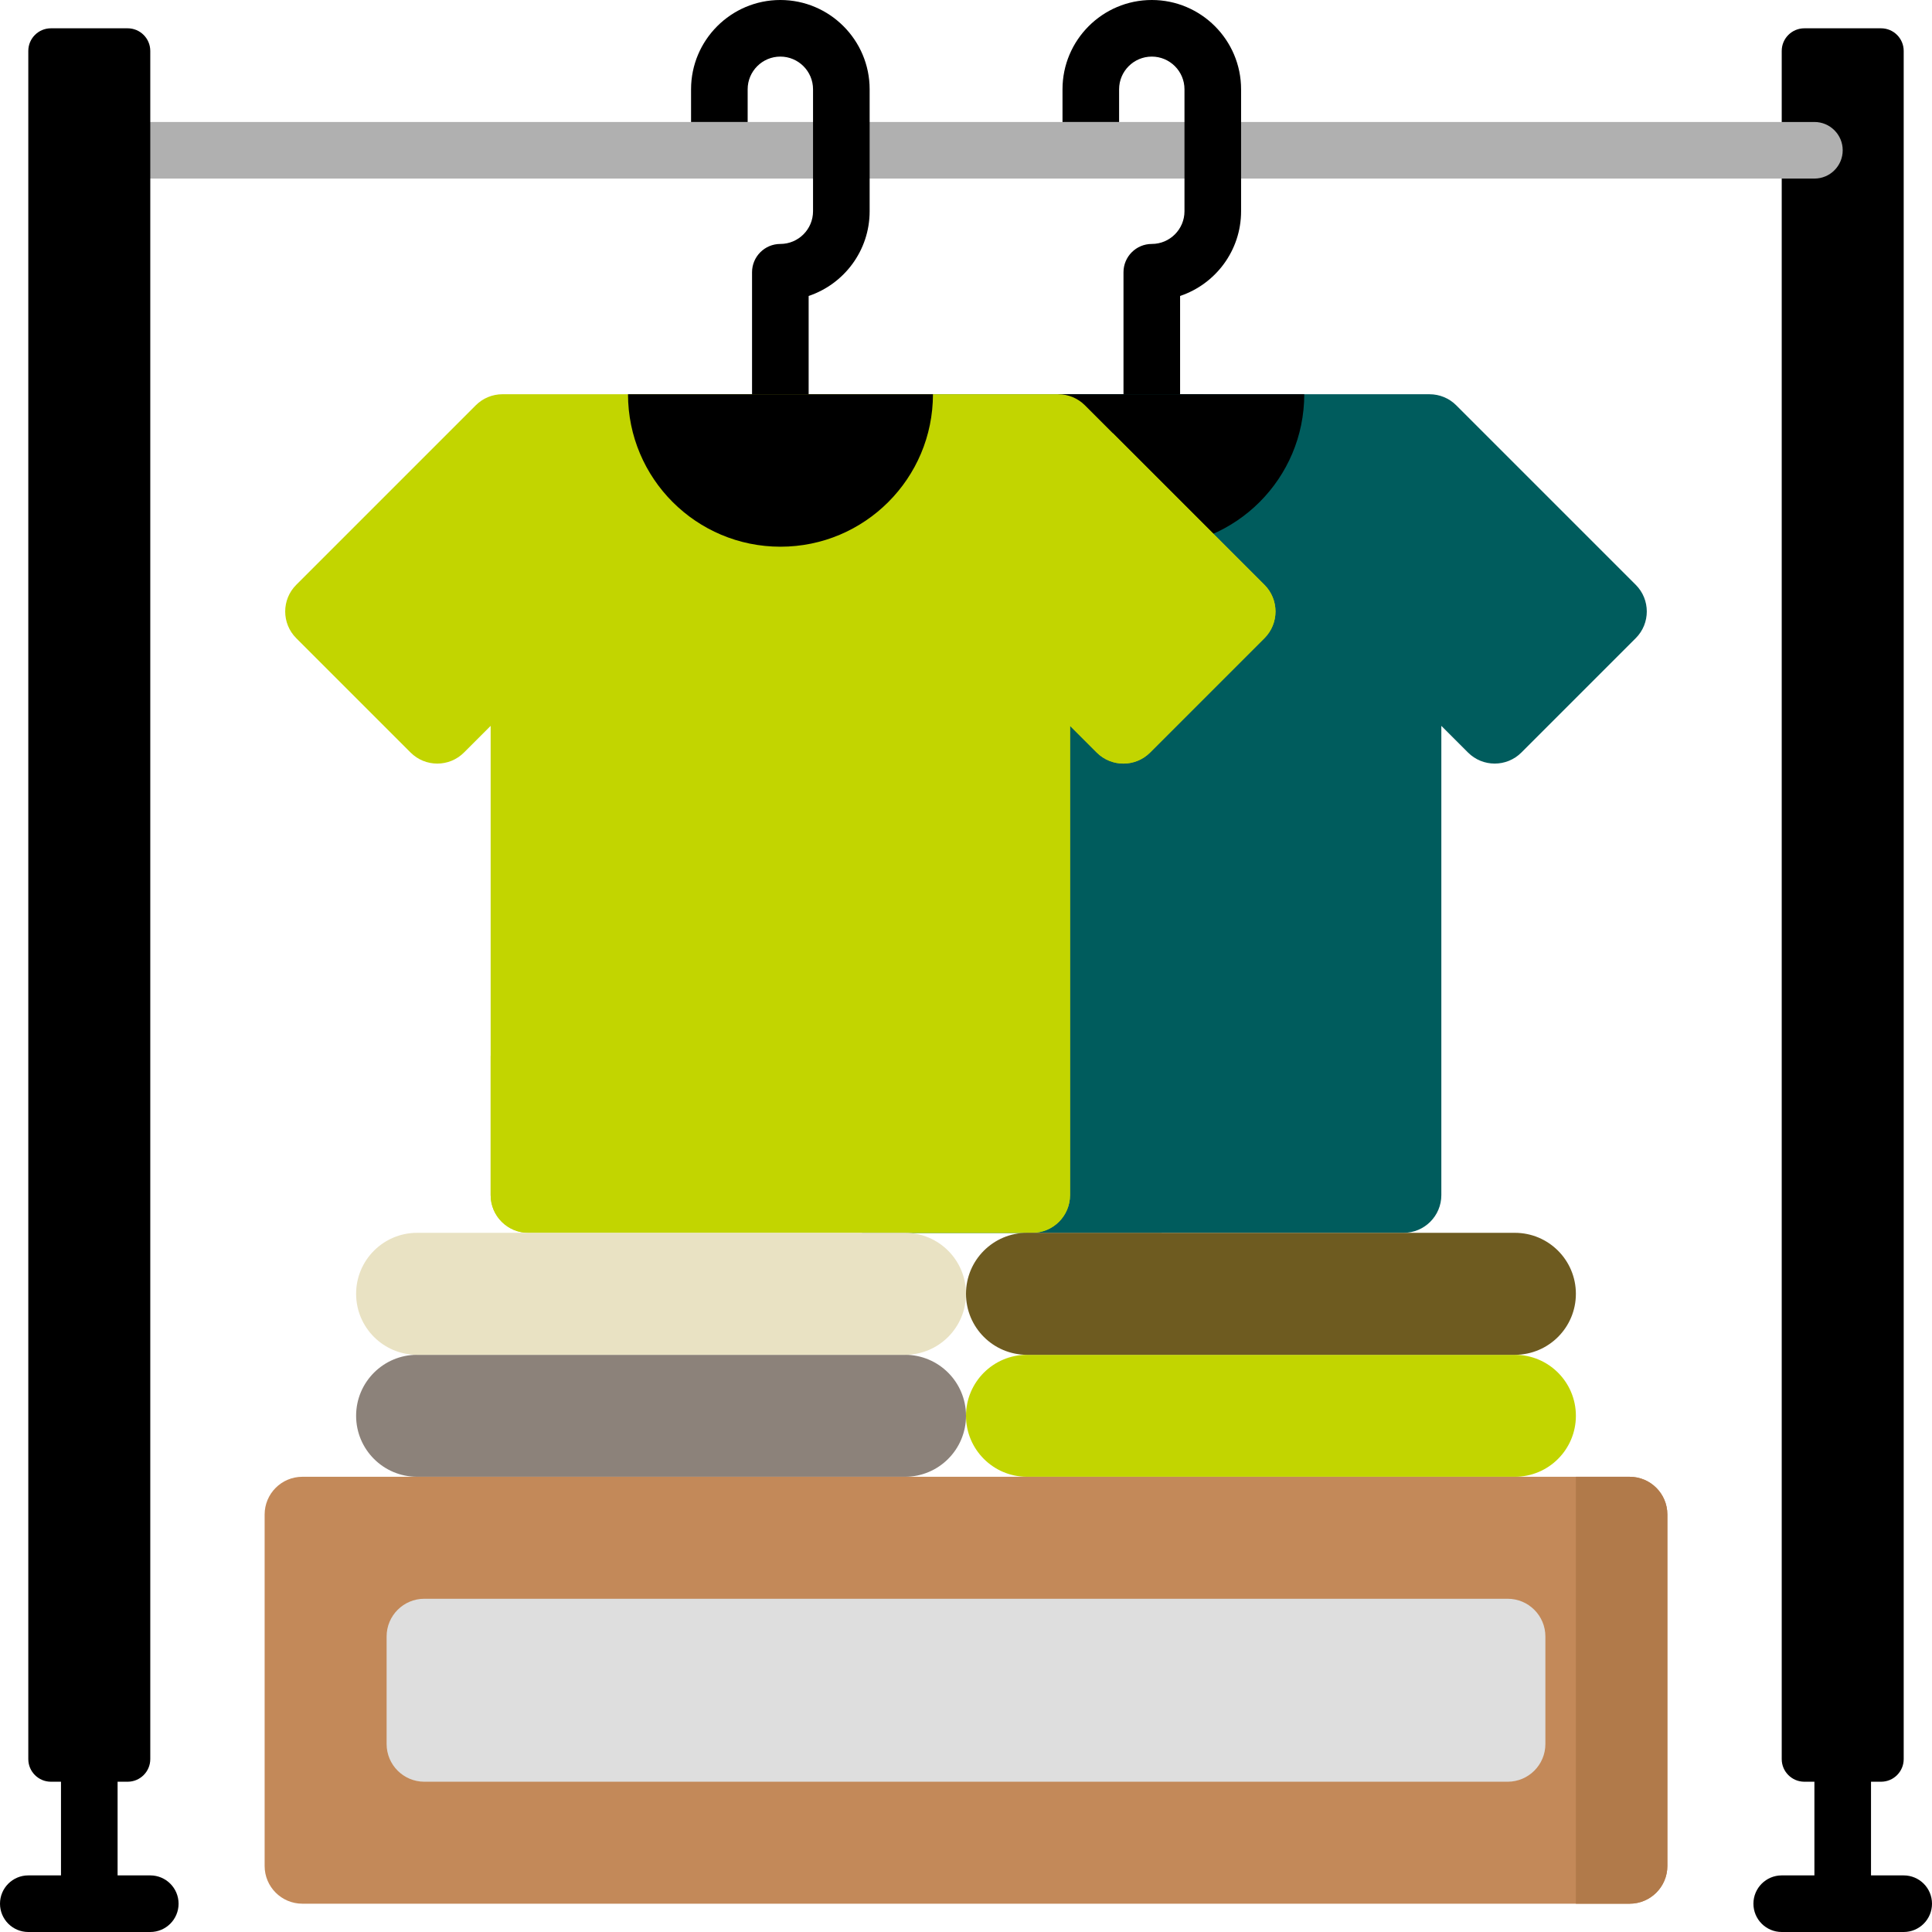 <svg id="Capa_1" enable-background="new 0 0 512 512" height="300" viewBox="0 0 512 512" width="300" xmlns="http://www.w3.org/2000/svg" version="1.1" xmlns:xlink="http://www.w3.org/1999/xlink" xmlns:svgjs="http://svgjs.dev/svgjs"><g width="100%" height="100%" transform="matrix(1,0,0,1,0,0)"><g><g><path d="m488.337 512c-4.142 0-7.5-3.358-7.5-7.5v-32.325c0-4.142 3.358-7.5 7.5-7.5s7.5 3.358 7.5 7.5v32.325c0 4.142-3.358 7.5-7.5 7.5z" fill="#000000" fill-opacity="1" data-original-color="#365e7dff" stroke="none" stroke-opacity="1"/></g><g><g><path d="m478.175 7.5h20.325c3.314 0 6 2.686 6 6v452.675c0 3.314-2.686 6-6 6h-20.325c-3.314 0-6-2.686-6-6v-452.675c0-3.314 2.686-6 6-6z" fill="#000000" fill-opacity="1" data-original-color="#407093ff" stroke="none" stroke-opacity="1"/></g></g><g><path d="m504.5 512h-32.325c-4.142 0-7.5-3.358-7.5-7.5s3.358-7.5 7.5-7.5h32.325c4.142 0 7.5 3.358 7.5 7.5s-3.358 7.5-7.5 7.5z" fill="#000000" fill-opacity="1" data-original-color="#407093ff" stroke="none" stroke-opacity="1"/></g><g><path d="m23.663 512c-4.142 0-7.5-3.358-7.5-7.5v-32.325c0-4.142 3.358-7.5 7.5-7.5s7.5 3.358 7.5 7.5v32.325c0 4.142-3.358 7.5-7.5 7.5z" fill="#000000" fill-opacity="1" data-original-color="#365e7dff" stroke="none" stroke-opacity="1"/></g><g><g><path d="m480.837 47.325h-441.012c-4.142 0-7.5-3.358-7.5-7.5s3.358-7.5 7.5-7.5h441.012c4.142 0 7.5 3.358 7.5 7.5s-3.358 7.5-7.5 7.5z" fill="#b0b0b0" fill-opacity="1" data-original-color="#d3effbff" stroke="none" stroke-opacity="1"/></g></g><g><g><g><path d="m433.489 169.121-30.308 30.308c-3.905 3.905-10.237 3.905-14.142 0l-7.069-7.069v124.35c0 5.523-4.477 10-10 10h-143.54v-134.35l-14.14 14.14-44.45-44.45 36.05-36.05h51.43l23.12-21.52h98.42c2.644 0 5.18 1.05 7.05 2.92l47.579 47.579c3.905 3.905 3.905 10.237 0 14.142z" fill="#005c5d" fill-opacity="1" data-original-color="#dd636eff" stroke="none" stroke-opacity="1"/></g><g><path d="m169.839 162.055 44.447 44.447 14.142-14.142v134.352h79.388v-96.025l54.346-54.346c7.89-7.89 7.89-20.682 0-28.572l-43.293-43.293h-87.309c-2.652 0-5.196 1.054-7.071 2.929z" fill="#005c5d" fill-opacity="1" data-original-color="#da4a54ff" stroke="none" stroke-opacity="1"/></g><g><path d="m280.44 104.476v31.892c6.846 5.331 15.447 8.515 24.796 8.515 22.316 0 40.406-18.091 40.406-40.407z" fill="#000000" fill-opacity="1" data-original-color="#365e7dff" stroke="none" stroke-opacity="1"/></g></g><g><g><path d="m283.572 316.711v-124.351l7.071 7.071c3.905 3.905 10.237 3.905 14.142 0l30.305-30.305c3.905-3.905 3.905-10.237 0-14.142l-47.579-47.579c-1.875-1.875-4.419-2.929-7.071-2.929h-147.281c-2.652 0-5.196 1.054-7.071 2.929l-47.579 47.579c-3.905 3.905-3.905 10.237 0 14.142l30.305 30.305c3.905 3.905 10.237 3.905 14.142 0l7.071-7.071v124.352c0 5.523 4.477 10 10 10h133.545c5.523-.001 10-4.478 10-10.001z" fill="#c2d500" fill-opacity="1" data-original-color="#b3e59fff" stroke="none" stroke-opacity="1"/></g><g><path d="m225.925 242.121c-20.867 17.763-64.006 37.69-95.898 37.69v36.9c0 5.523 4.477 10 10 10h133.545c5.523 0 10-4.477 10-10v-124.351l7.071 7.071c3.905 3.905 10.237 3.905 14.142 0l30.305-30.305c3.905-3.905 3.905-10.237 0-14.142l-40.19-40.19c-9.502 38.498-27.094 91.675-68.975 127.327z" fill="#c2d500" fill-opacity="1" data-original-color="#95d6a4ff" stroke="none" stroke-opacity="1"/></g><g><path d="m166.429 104.476c0 22.316 18.091 40.407 40.407 40.407s40.406-18.091 40.406-40.407z" fill="#000000" fill-opacity="1" data-original-color="#407093ff" stroke="none" stroke-opacity="1"/></g></g></g><g><g><path d="m13.5 7.5h20.325c3.314 0 6 2.686 6 6v452.675c0 3.314-2.686 6-6 6h-20.325c-3.314 0-6-2.686-6-6v-452.675c0-3.314 2.686-6 6-6z" fill="#000000" fill-opacity="1" data-original-color="#407093ff" stroke="none" stroke-opacity="1"/></g></g><g><g><path d="m239.837 359.037h-129.3c-8.926 0-16.163 7.236-16.163 16.163 0 8.926 7.236 16.163 16.163 16.163h129.301c8.926 0 16.163-7.236 16.163-16.163-.001-8.927-7.237-16.163-16.164-16.163z" fill="#8c827a" fill-opacity="1" data-original-color="#bc95e2ff" stroke="none" stroke-opacity="1"/></g><g><path d="m256 342.874c0-8.926-7.236-16.163-16.163-16.163h-129.3c-8.926 0-16.163 7.236-16.163 16.163 0 8.926 7.236 16.163 16.163 16.163h129.301c8.926 0 16.162-7.237 16.162-16.163z" fill="#e9e2c3" fill-opacity="1" data-original-color="#9dc6fbff" stroke="none" stroke-opacity="1"/></g></g><g><g><path d="m401.463 359.037h-129.3c-8.926 0-16.163 7.236-16.163 16.163 0 8.926 7.236 16.163 16.163 16.163h129.301c8.926 0 16.163-7.236 16.163-16.163-.001-8.927-7.237-16.163-16.164-16.163z" fill="#c2d500" fill-opacity="1" data-original-color="#b3e59fff" stroke="none" stroke-opacity="1"/></g><g><path d="m417.626 342.874c0-8.926-7.236-16.163-16.163-16.163h-129.3c-8.926 0-16.163 7.236-16.163 16.163 0 8.926 7.236 16.163 16.163 16.163h129.301c8.926 0 16.162-7.237 16.162-16.163z" fill="#6e5b20" fill-opacity="1" data-original-color="#ffe07dff" stroke="none" stroke-opacity="1"/></g></g><g><path d="m431.87 504.5h-351.74c-5.523 0-10-4.477-10-10v-93.138c0-5.523 4.477-10 10-10h351.74c5.523 0 10 4.477 10 10v93.138c0 5.523-4.477 10-10 10z" fill="#c38959" fill-opacity="1" data-original-color="#c38959ff" stroke="none" stroke-opacity="1"/></g><g><path d="m431.87 504.5h-14.244v-113.138h14.244c5.523 0 10 4.477 10 10v93.138c0 5.523-4.477 10-10 10z" fill="#b17a4a" fill-opacity="1" data-original-color="#b17a4aff" stroke="none" stroke-opacity="1"/></g><g><path d="m102.455 462.175v-28.488c0-5.523 4.477-10 10-10h287.089c5.523 0 10 4.477 10 10v28.488c0 5.523-4.477 10-10 10h-287.089c-5.523 0-10-4.477-10-10z" fill="#dedede" fill-opacity="1" data-original-color="#e4f6ffff" stroke="none" stroke-opacity="1"/></g><g><path d="m183.137 32.325v-8.663c0-13.047 10.615-23.662 23.663-23.662s23.663 10.615 23.663 23.663v32.325c0 10.428-6.779 19.301-16.163 22.445v26.043h-15v-32.326c0-4.142 3.358-7.5 7.5-7.5 4.776 0 8.663-3.886 8.663-8.663v-32.324c0-4.776-3.886-8.663-8.663-8.663s-8.663 3.886-8.663 8.663v8.663h-15z" fill="#000000" fill-opacity="1" data-original-color="#365e7dff" stroke="none" stroke-opacity="1"/></g><g><path d="m281.574 32.325v-8.663c0-13.047 10.615-23.662 23.662-23.662s23.663 10.615 23.663 23.663v32.325c0 10.428-6.779 19.301-16.163 22.445v26.043h-15v-32.326c0-4.142 3.358-7.5 7.5-7.5 4.776 0 8.663-3.886 8.663-8.663v-32.324c0-4.776-3.886-8.663-8.663-8.663s-8.663 3.886-8.663 8.663v8.663h-14.999z" fill="#000000" fill-opacity="1" data-original-color="#365e7dff" stroke="none" stroke-opacity="1"/></g><g><path d="m39.825 512h-32.325c-4.142 0-7.5-3.358-7.5-7.5s3.358-7.5 7.5-7.5h32.325c4.142 0 7.5 3.358 7.5 7.5s-3.358 7.5-7.5 7.5z" fill="#000000" fill-opacity="1" data-original-color="#407093ff" stroke="none" stroke-opacity="1"/></g></g></g></svg>